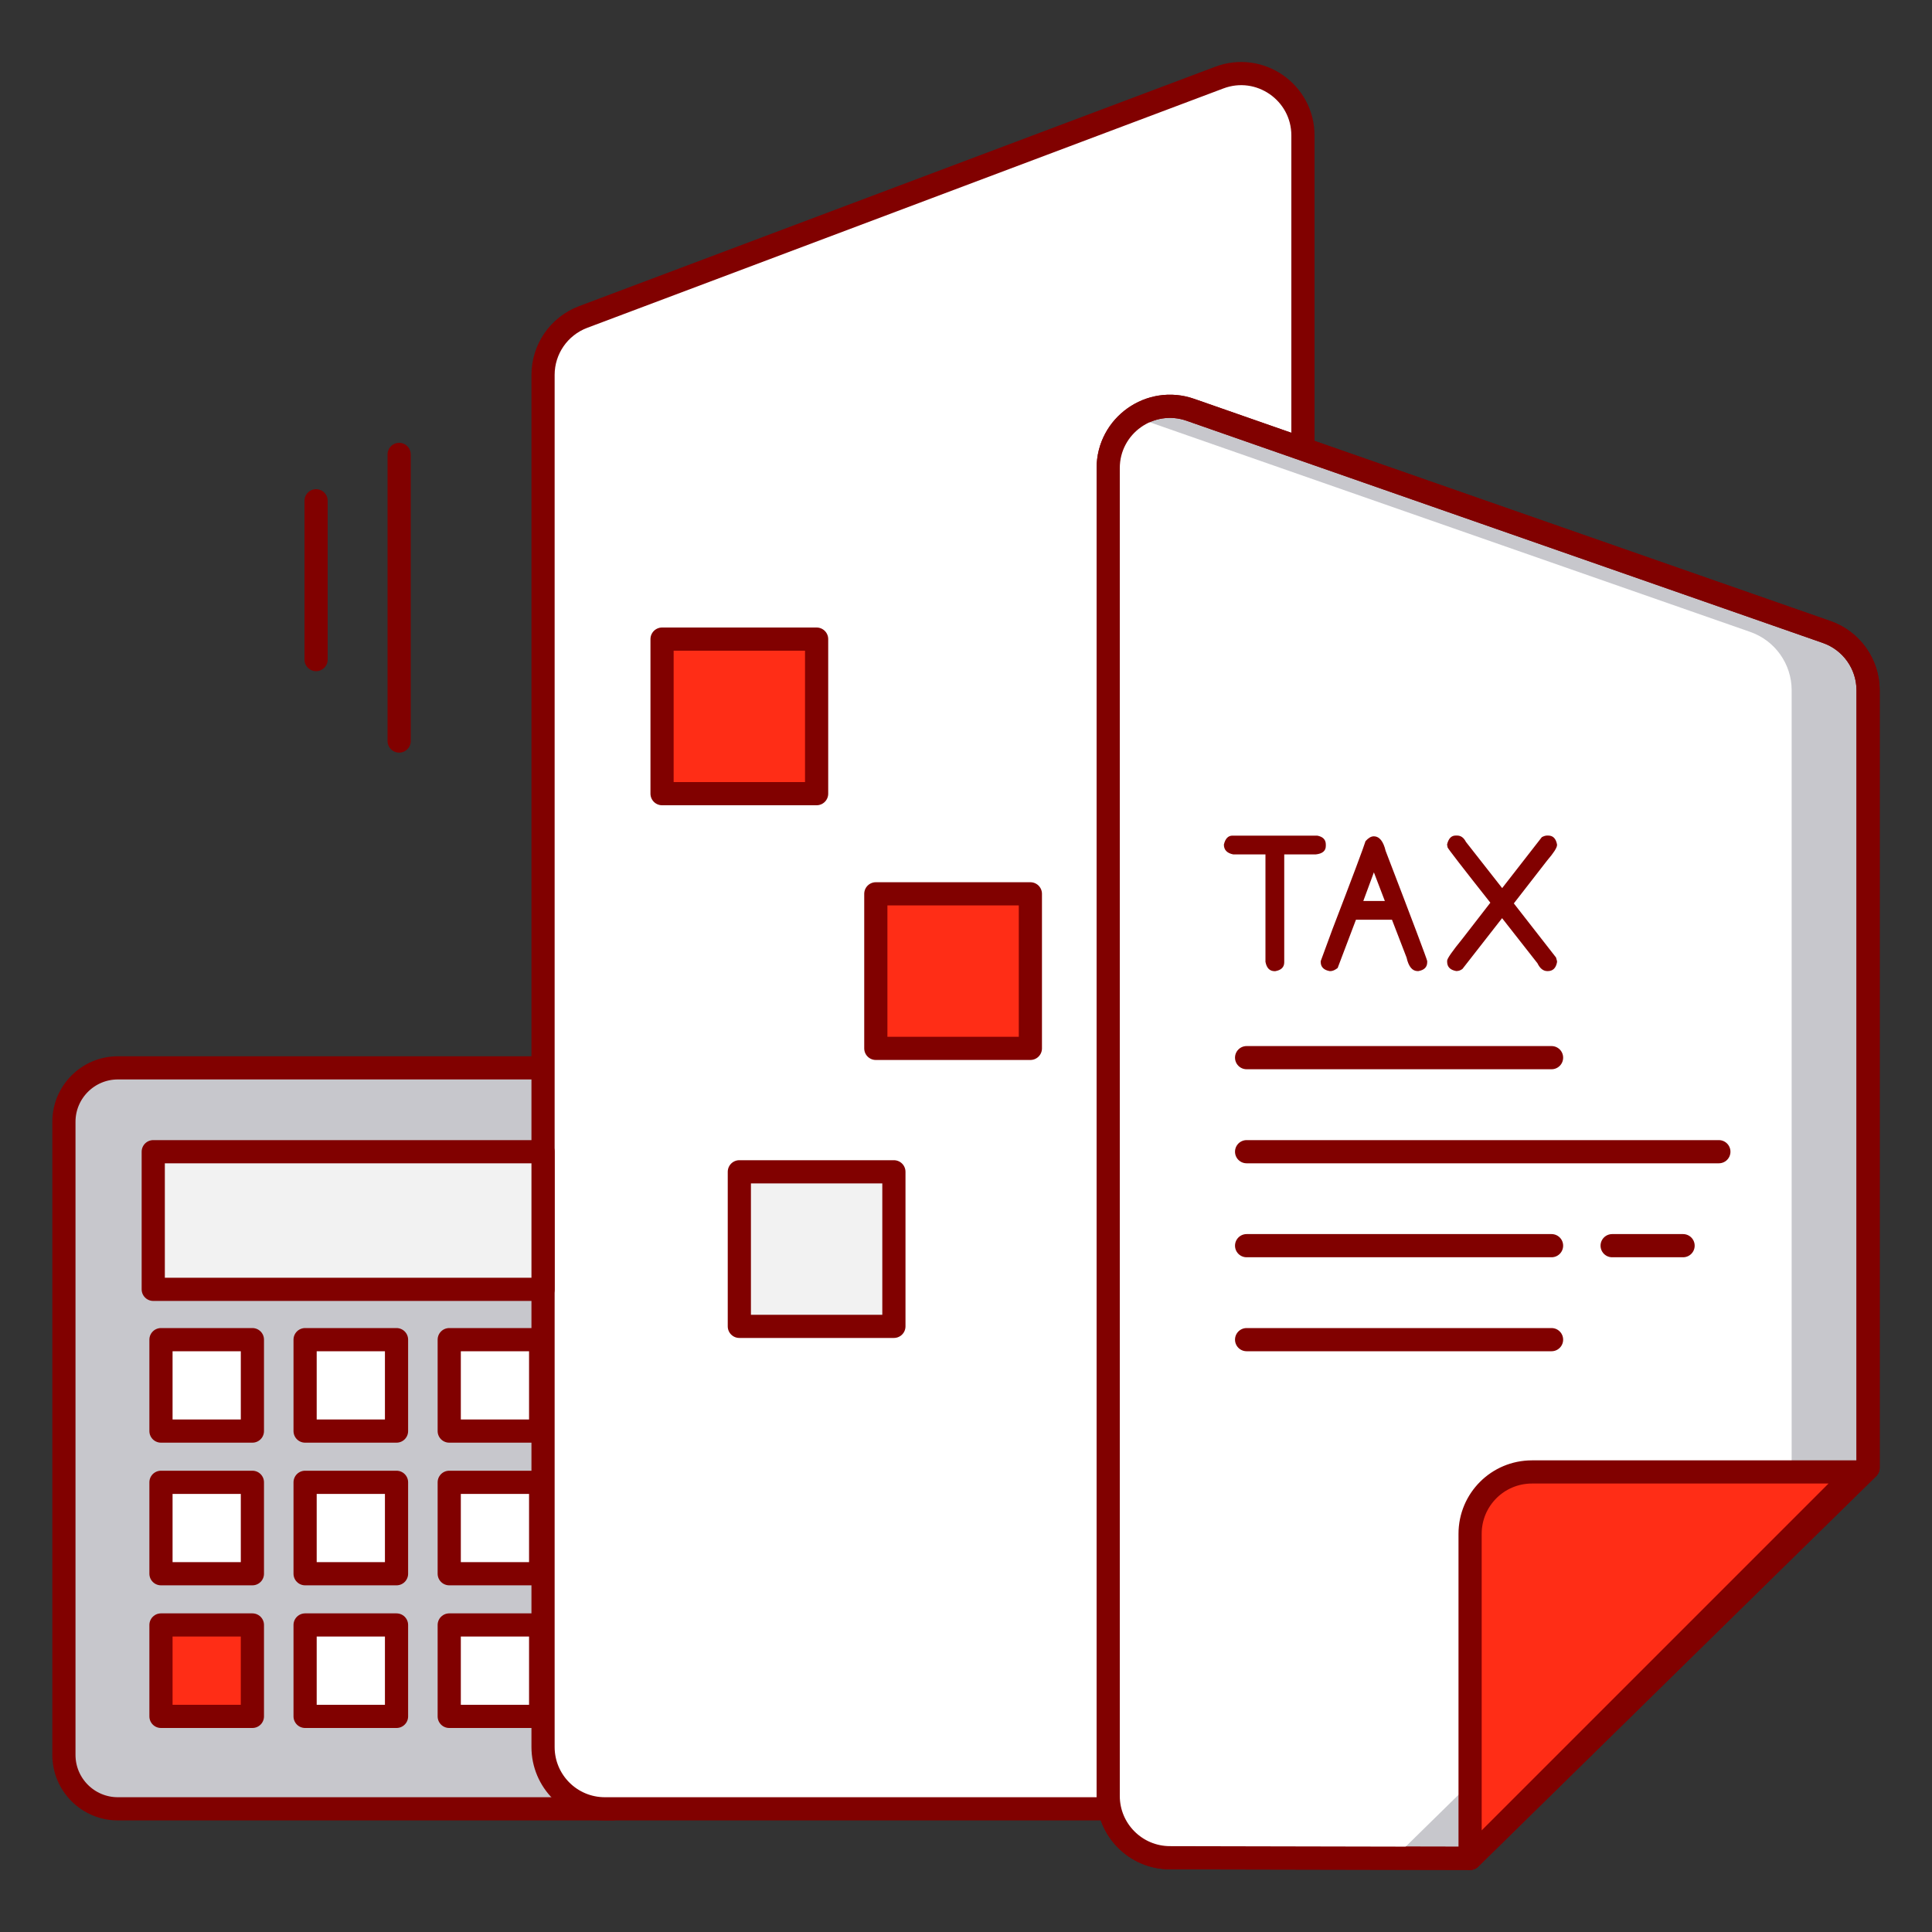 <svg xmlns="http://www.w3.org/2000/svg" xmlns:xlink="http://www.w3.org/1999/xlink" id="Layer_1" x="0px" y="0px" viewBox="0 0 250 250" style="enable-background:new 0 0 250 250;" xml:space="preserve">
<rect x="0" y="0" width="250" height="250" fill="#333333" stroke="none"/>
<style type="text/css">
	
		.st0{fill-rule:evenodd;clip-rule:evenodd;fill:#C7C7CC;stroke:#810100;stroke-width:3;stroke-linecap:round;stroke-linejoin:round;stroke-miterlimit:10;}
	
		.st1{fill-rule:evenodd;clip-rule:evenodd;fill:#FFFFFF;stroke:#810100;stroke-width:3;stroke-linecap:round;stroke-linejoin:round;stroke-miterlimit:10;}
	.st2{fill:#FFFFFF;}
	
		.st3{fill-rule:evenodd;clip-rule:evenodd;fill:none;stroke:#810100;stroke-width:3;stroke-linecap:round;stroke-linejoin:round;stroke-miterlimit:10;}
	.st4{fill:#FF2D16;stroke:#810100;stroke-width:3;stroke-linecap:round;stroke-linejoin:round;stroke-miterlimit:10;}
	.st5{fill:#810100;}
	.st6{fill:none;stroke:#810100;stroke-width:3;stroke-linecap:round;stroke-linejoin:round;stroke-miterlimit:10;}
	
		.st7{fill-rule:evenodd;clip-rule:evenodd;fill:#FF2D16;stroke:#810100;stroke-width:3;stroke-linecap:round;stroke-linejoin:round;stroke-miterlimit:10;}
	
		.st8{fill-rule:evenodd;clip-rule:evenodd;fill:#F2F2F2;stroke:#810100;stroke-width:3;stroke-linecap:round;stroke-linejoin:round;stroke-miterlimit:10;}
</style>
<path class="st0" d="M15.25,234.06h64.02v-95.88H15.25c-3.85,0-6.98,3.13-6.98,6.98v81.92C8.27,230.94,11.4,234.06,15.25,234.06z"></path>
<g>
	<line class="st1" x1="51.65" y1="58.8" x2="51.65" y2="95.89"></line>
	<line class="st1" x1="40.9" y1="64.8" x2="40.9" y2="85.35"></line>
</g>
<path class="st1" d="M168.6,234.06H78.27c-4.42,0-8-3.58-8-8V48.51c0-3.33,2.06-6.31,5.18-7.49l82.33-30.98  c5.23-1.97,10.82,1.9,10.82,7.49V234.06z"></path>
<path class="st0" d="M190.23,240.47l-38.83-0.08c-4.42,0-8-3.58-8-8V60.58c0-5.51,5.44-9.37,10.64-7.55l82.33,28.75  c3.21,1.12,5.36,4.15,5.36,7.55v100.61L190.23,240.47z"></path>
<g>
	<path class="st2" d="M231.84,89.32c0-3.4-2.15-6.43-5.36-7.55l-79.59-27.79c-2.07,1.42-3.49,3.79-3.49,6.6v171.82   c0,4.42,3.58,8,8,8l28.96,0.06l51.48-50.52V89.32z"></path>
</g>
<path class="st3" d="M190.23,240.47l-38.83-0.08c-4.42,0-8-3.58-8-8V60.58c0-5.51,5.44-9.37,10.64-7.55l82.33,28.75  c3.21,1.12,5.36,4.15,5.36,7.55v100.61L190.23,240.47z"></path>
<path class="st4" d="M190.23,240.47v-42c0-4.42,3.58-8,8-8h42L190.23,240.47z"></path>
<g>
	<g>
		<path class="st5" d="M159.48,108.13h10.97c0.74,0.14,1.11,0.52,1.11,1.15v0.18c0,0.64-0.43,1.01-1.3,1.1h-4.08v13.96    c0,0.63-0.39,1.02-1.17,1.15h-0.06c-0.65,0-1.05-0.4-1.2-1.21v-13.9h-4.17c-0.8-0.16-1.21-0.58-1.21-1.27    C158.55,108.52,158.92,108.13,159.48,108.13z"></path>
		<path class="st5" d="M177.76,108.22c0.73,0,1.24,0.63,1.54,1.88c3.55,9.24,5.34,14,5.38,14.26v0.15c0,0.63-0.38,1.02-1.15,1.15    h-0.08c-0.7,0-1.18-0.58-1.44-1.75l-1.89-4.9h-4.66l-2.37,6.25c-0.35,0.27-0.66,0.4-0.91,0.4h-0.13    c-0.76-0.14-1.15-0.54-1.15-1.18v-0.11l1.52-4.13c2.62-6.81,4.04-10.61,4.28-11.4C177.07,108.43,177.42,108.22,177.76,108.22z     M179.2,116.59l-1.42-3.71l-1.37,3.71H179.2z"></path>
		<path class="st5" d="M188.36,108.12h0.19c0.48,0,0.86,0.27,1.14,0.82l4.69,5.98l5.13-6.59c0.25-0.14,0.48-0.21,0.68-0.21h0.14    c0.63,0,1.01,0.39,1.15,1.16v0.07c0,0.34-0.43,1.01-1.28,2l-4.31,5.55l5.46,7l0.13,0.47v0.13c-0.14,0.77-0.54,1.16-1.2,1.16h-0.05    c-0.53,0-0.96-0.34-1.28-1.01l-4.58-5.84l-5.13,6.57c-0.24,0.18-0.49,0.27-0.74,0.27h-0.08c-0.77-0.14-1.16-0.54-1.16-1.2v-0.13    c0-0.28,0.66-1.23,1.98-2.85l3.61-4.66c-3.58-4.53-5.42-6.91-5.53-7.15l-0.07-0.38C187.43,108.51,187.8,108.12,188.36,108.12z"></path>
	</g>
</g>
<g>
	<line class="st6" x1="161.31" y1="136.86" x2="200.77" y2="136.86"></line>
	<line class="st6" x1="161.31" y1="149.03" x2="222.42" y2="149.03"></line>
	<line class="st6" x1="161.31" y1="161.19" x2="200.77" y2="161.19"></line>
	<line class="st6" x1="161.31" y1="173.35" x2="200.77" y2="173.35"></line>
	<line class="st6" x1="208.61" y1="161.19" x2="217.79" y2="161.19"></line>
</g>
<rect x="85.67" y="82.7" class="st7" width="20" height="20"></rect>
<rect x="113.33" y="115.66" class="st7" width="20" height="20"></rect>
<rect x="95.67" y="151.63" class="st8" width="20" height="20"></rect>
<rect x="20.83" y="173.35" class="st1" width="11.83" height="11.83"></rect>
<rect x="39.48" y="173.35" class="st1" width="11.83" height="11.83"></rect>
<rect x="58.13" y="173.35" class="st1" width="11.83" height="11.83"></rect>
<rect x="20.83" y="191.81" class="st1" width="11.83" height="11.83"></rect>
<rect x="39.48" y="191.81" class="st1" width="11.83" height="11.83"></rect>
<rect x="58.13" y="191.81" class="st1" width="11.83" height="11.83"></rect>
<rect x="20.83" y="210.27" class="st7" width="11.83" height="11.83"></rect>
<rect x="39.48" y="210.27" class="st1" width="11.83" height="11.83"></rect>
<rect x="58.13" y="210.27" class="st1" width="11.83" height="11.83"></rect>
<rect x="19.83" y="149.03" class="st8" width="50.44" height="17.81"></rect>
</svg>